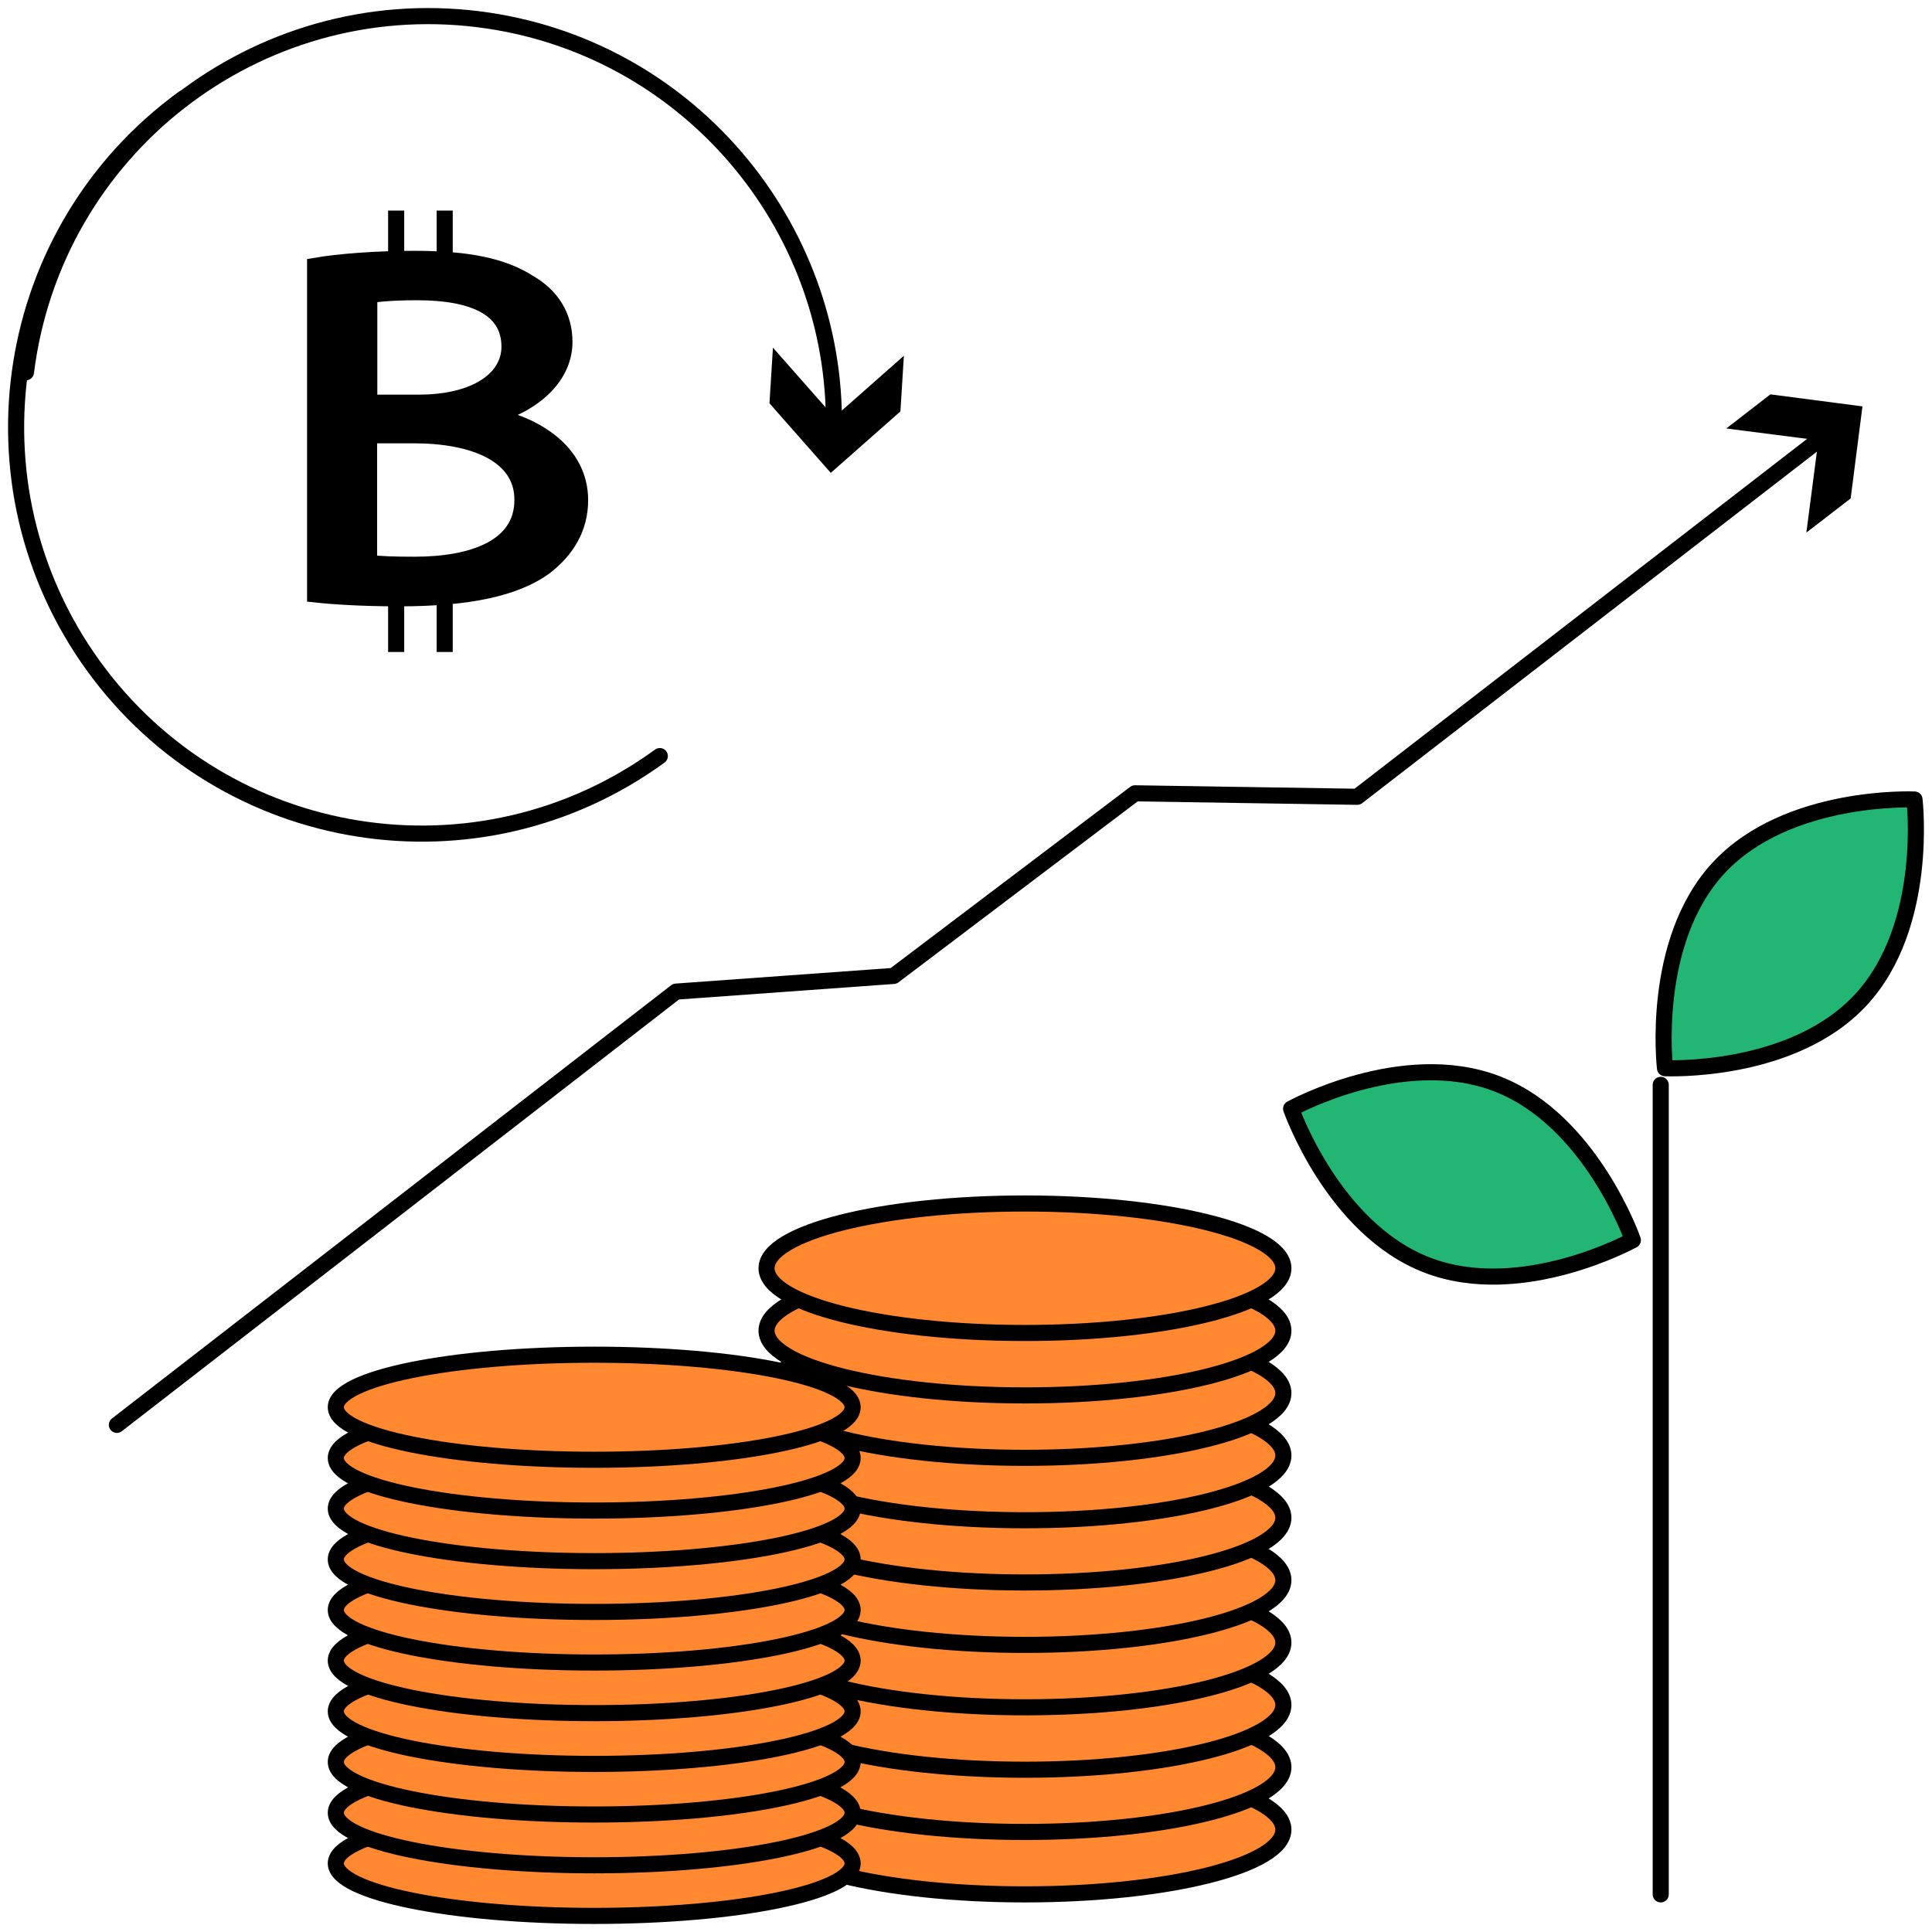 <?xml version="1.0" encoding="UTF-8"?> <svg xmlns="http://www.w3.org/2000/svg" width="120" height="120" viewBox="0 0 120 120" fill="none"> <g clip-path="url(#clip0_687_272)"> <path d="M19.573 16.512C21.038 16.259 23.369 16.078 25.724 16.078C29.087 16.078 31.262 16.535 32.883 17.583C34.241 18.378 35.058 19.618 35.058 21.243C35.058 23.242 33.388 25 30.649 25.807V25.867C33.124 26.361 36.031 27.998 36.031 31.068C36.031 32.85 35.142 34.211 33.821 35.222C31.994 36.547 29.063 37.161 24.798 37.161C22.48 37.161 20.69 37.041 19.573 36.92V16.512ZM22.936 25.012H26C29.568 25.012 31.646 23.531 31.646 21.532C31.646 19.1 29.328 18.149 25.916 18.149C24.366 18.149 23.477 18.245 22.936 18.33V25.012ZM22.936 34.958C23.597 35.054 24.558 35.078 25.759 35.078C29.244 35.078 32.451 34.066 32.451 31.044C32.451 28.215 29.388 27.035 25.711 27.035H22.924V34.945L22.936 34.958Z" fill="black" stroke="black"></path> <path d="M24.606 13.08V16.223" stroke="black" stroke-miterlimit="10"></path> <path d="M27.621 13.08V16.223" stroke="black" stroke-miterlimit="10"></path> <path d="M24.606 35.74V40.496" stroke="black" stroke-miterlimit="10"></path> <path d="M27.621 35.74V40.496" stroke="black" stroke-miterlimit="10"></path> <path d="M7.259 88.501L41.99 61.591L55.505 60.616L70.498 49.274L84.302 49.49L113.507 26.914" stroke="black" stroke-linecap="round" stroke-linejoin="round"></path> <path d="M112.197 33.079L112.942 27.348L107.224 26.613L109.963 24.494L115.681 25.241L114.948 30.96L112.197 33.079Z" fill="black"></path> <path d="M11.391 6.109C0.135 14.296 -2.364 30.081 5.805 41.363C13.974 52.645 29.724 55.149 40.981 46.962" stroke="black" stroke-linecap="round" stroke-linejoin="round"></path> <path d="M51.793 26.625C51.997 13.911 42.603 2.809 29.724 1.196C15.921 -0.526 3.342 9.287 1.612 23.122" stroke="black" stroke-linecap="round" stroke-linejoin="round"></path> <path d="M56.142 22.098L51.817 25.915L48.009 21.593L47.793 25.048L51.601 29.371L55.926 25.554L56.142 22.098Z" fill="black"></path> <path d="M63.662 117.663C72.527 117.663 79.713 115.863 79.713 113.642C79.713 111.421 72.527 109.62 63.662 109.62C54.798 109.62 47.612 111.421 47.612 113.642C47.612 115.863 54.798 117.663 63.662 117.663Z" fill="#FF8830" stroke="black" stroke-linecap="round" stroke-linejoin="round"></path> <path d="M63.662 113.786C72.527 113.786 79.713 111.986 79.713 109.765C79.713 107.544 72.527 105.743 63.662 105.743C54.798 105.743 47.612 107.544 47.612 109.765C47.612 111.986 54.798 113.786 63.662 113.786Z" fill="#FF8830" stroke="black" stroke-linecap="round" stroke-linejoin="round"></path> <path d="M63.662 109.921C72.527 109.921 79.713 108.121 79.713 105.9C79.713 103.679 72.527 101.878 63.662 101.878C54.798 101.878 47.612 103.679 47.612 105.9C47.612 108.121 54.798 109.921 63.662 109.921Z" fill="#FF8830" stroke="black" stroke-linecap="round" stroke-linejoin="round"></path> <path d="M63.662 106.044C72.527 106.044 79.713 104.244 79.713 102.023C79.713 99.802 72.527 98.001 63.662 98.001C54.798 98.001 47.612 99.802 47.612 102.023C47.612 104.244 54.798 106.044 63.662 106.044Z" fill="#FF8830" stroke="black" stroke-linecap="round" stroke-linejoin="round"></path> <path d="M63.662 102.167C72.527 102.167 79.713 100.367 79.713 98.146C79.713 95.925 72.527 94.124 63.662 94.124C54.798 94.124 47.612 95.925 47.612 98.146C47.612 100.367 54.798 102.167 63.662 102.167Z" fill="#FF8830" stroke="black" stroke-linecap="round" stroke-linejoin="round"></path> <path d="M63.662 98.29C72.527 98.29 79.713 96.49 79.713 94.269C79.713 92.048 72.527 90.247 63.662 90.247C54.798 90.247 47.612 92.048 47.612 94.269C47.612 96.49 54.798 98.29 63.662 98.29Z" fill="#FF8830" stroke="black" stroke-linecap="round" stroke-linejoin="round"></path> <path d="M63.662 94.425C72.527 94.425 79.713 92.625 79.713 90.404C79.713 88.183 72.527 86.382 63.662 86.382C54.798 86.382 47.612 88.183 47.612 90.404C47.612 92.625 54.798 94.425 63.662 94.425Z" fill="#FF8830" stroke="black" stroke-linecap="round" stroke-linejoin="round"></path> <path d="M63.662 90.548C72.527 90.548 79.713 88.748 79.713 86.527C79.713 84.306 72.527 82.505 63.662 82.505C54.798 82.505 47.612 84.306 47.612 86.527C47.612 88.748 54.798 90.548 63.662 90.548Z" fill="#FF8830" stroke="black" stroke-linecap="round" stroke-linejoin="round"></path> <path d="M63.662 86.671C72.527 86.671 79.713 84.871 79.713 82.65C79.713 80.429 72.527 78.628 63.662 78.628C54.798 78.628 47.612 80.429 47.612 82.65C47.612 84.871 54.798 86.671 63.662 86.671Z" fill="#FF8830" stroke="black" stroke-linecap="round" stroke-linejoin="round"></path> <path d="M63.662 82.794C72.527 82.794 79.713 80.994 79.713 78.773C79.713 76.552 72.527 74.751 63.662 74.751C54.798 74.751 47.612 76.552 47.612 78.773C47.612 80.994 54.798 82.794 63.662 82.794Z" fill="#FF8830" stroke="black" stroke-linecap="round" stroke-linejoin="round"></path> <path d="M36.908 119C45.773 119 52.958 117.539 52.958 115.737C52.958 113.935 45.773 112.474 36.908 112.474C28.044 112.474 20.858 113.935 20.858 115.737C20.858 117.539 28.044 119 36.908 119Z" fill="#FF8830" stroke="black" stroke-linecap="round" stroke-linejoin="round"></path> <path d="M36.908 115.857C45.773 115.857 52.958 114.397 52.958 112.595C52.958 110.792 45.773 109.332 36.908 109.332C28.044 109.332 20.858 110.792 20.858 112.595C20.858 114.397 28.044 115.857 36.908 115.857Z" fill="#FF8830" stroke="black" stroke-linecap="round" stroke-linejoin="round"></path> <path d="M36.908 112.703C45.773 112.703 52.958 111.242 52.958 109.44C52.958 107.638 45.773 106.177 36.908 106.177C28.044 106.177 20.858 107.638 20.858 109.44C20.858 111.242 28.044 112.703 36.908 112.703Z" fill="#FF8830" stroke="black" stroke-linecap="round" stroke-linejoin="round"></path> <path d="M36.908 109.56C45.773 109.56 52.958 108.099 52.958 106.297C52.958 104.495 45.773 103.034 36.908 103.034C28.044 103.034 20.858 104.495 20.858 106.297C20.858 108.099 28.044 109.56 36.908 109.56Z" fill="#FF8830" stroke="black" stroke-linecap="round" stroke-linejoin="round"></path> <path d="M36.908 106.406C45.773 106.406 52.958 104.945 52.958 103.143C52.958 101.341 45.773 99.88 36.908 99.88C28.044 99.88 20.858 101.341 20.858 103.143C20.858 104.945 28.044 106.406 36.908 106.406Z" fill="#FF8830" stroke="black" stroke-linecap="round" stroke-linejoin="round"></path> <path d="M36.908 103.263C45.773 103.263 52.958 101.802 52.958 100C52.958 98.198 45.773 96.737 36.908 96.737C28.044 96.737 20.858 98.198 20.858 100C20.858 101.802 28.044 103.263 36.908 103.263Z" fill="#FF8830" stroke="black" stroke-linecap="round" stroke-linejoin="round"></path> <path d="M36.908 100.121C45.773 100.121 52.958 98.66 52.958 96.858C52.958 95.055 45.773 93.595 36.908 93.595C28.044 93.595 20.858 95.055 20.858 96.858C20.858 98.66 28.044 100.121 36.908 100.121Z" fill="#FF8830" stroke="black" stroke-linecap="round" stroke-linejoin="round"></path> <path d="M36.908 96.966C45.773 96.966 52.958 95.505 52.958 93.703C52.958 91.901 45.773 90.44 36.908 90.44C28.044 90.44 20.858 91.901 20.858 93.703C20.858 95.505 28.044 96.966 36.908 96.966Z" fill="#FF8830" stroke="black" stroke-linecap="round" stroke-linejoin="round"></path> <path d="M36.908 93.823C45.773 93.823 52.958 92.362 52.958 90.561C52.958 88.758 45.773 87.297 36.908 87.297C28.044 87.297 20.858 88.758 20.858 90.561C20.858 92.362 28.044 93.823 36.908 93.823Z" fill="#FF8830" stroke="black" stroke-linecap="round" stroke-linejoin="round"></path> <path d="M36.908 90.669C45.773 90.669 52.958 89.208 52.958 87.406C52.958 85.604 45.773 84.143 36.908 84.143C28.044 84.143 20.858 85.604 20.858 87.406C20.858 89.208 28.044 90.669 36.908 90.669Z" fill="#FF8830" stroke="black" stroke-linecap="round" stroke-linejoin="round"></path> <path d="M103.151 117.663V67.382" stroke="black" stroke-linecap="round" stroke-linejoin="round"></path> <path d="M115.573 62.109C111.297 66.72 103.416 66.347 103.416 66.347C103.416 66.347 102.479 58.497 106.755 53.897C111.032 49.298 118.913 49.659 118.913 49.659C118.913 49.659 119.85 57.509 115.573 62.109Z" fill="#22B573" stroke="black" stroke-linecap="round" stroke-linejoin="round"></path> <path d="M92.964 67.31C98.826 69.562 101.421 77.027 101.421 77.027C101.421 77.027 94.513 80.832 88.651 78.58C82.788 76.329 80.193 68.864 80.193 68.864C80.193 68.864 87.101 65.059 92.964 67.31Z" fill="#22B573" stroke="black" stroke-linecap="round" stroke-linejoin="round"></path> </g> <defs> <clipPath id="clip0_687_272"> <rect width="120" height="120" fill="white"></rect> </clipPath> </defs> </svg> 